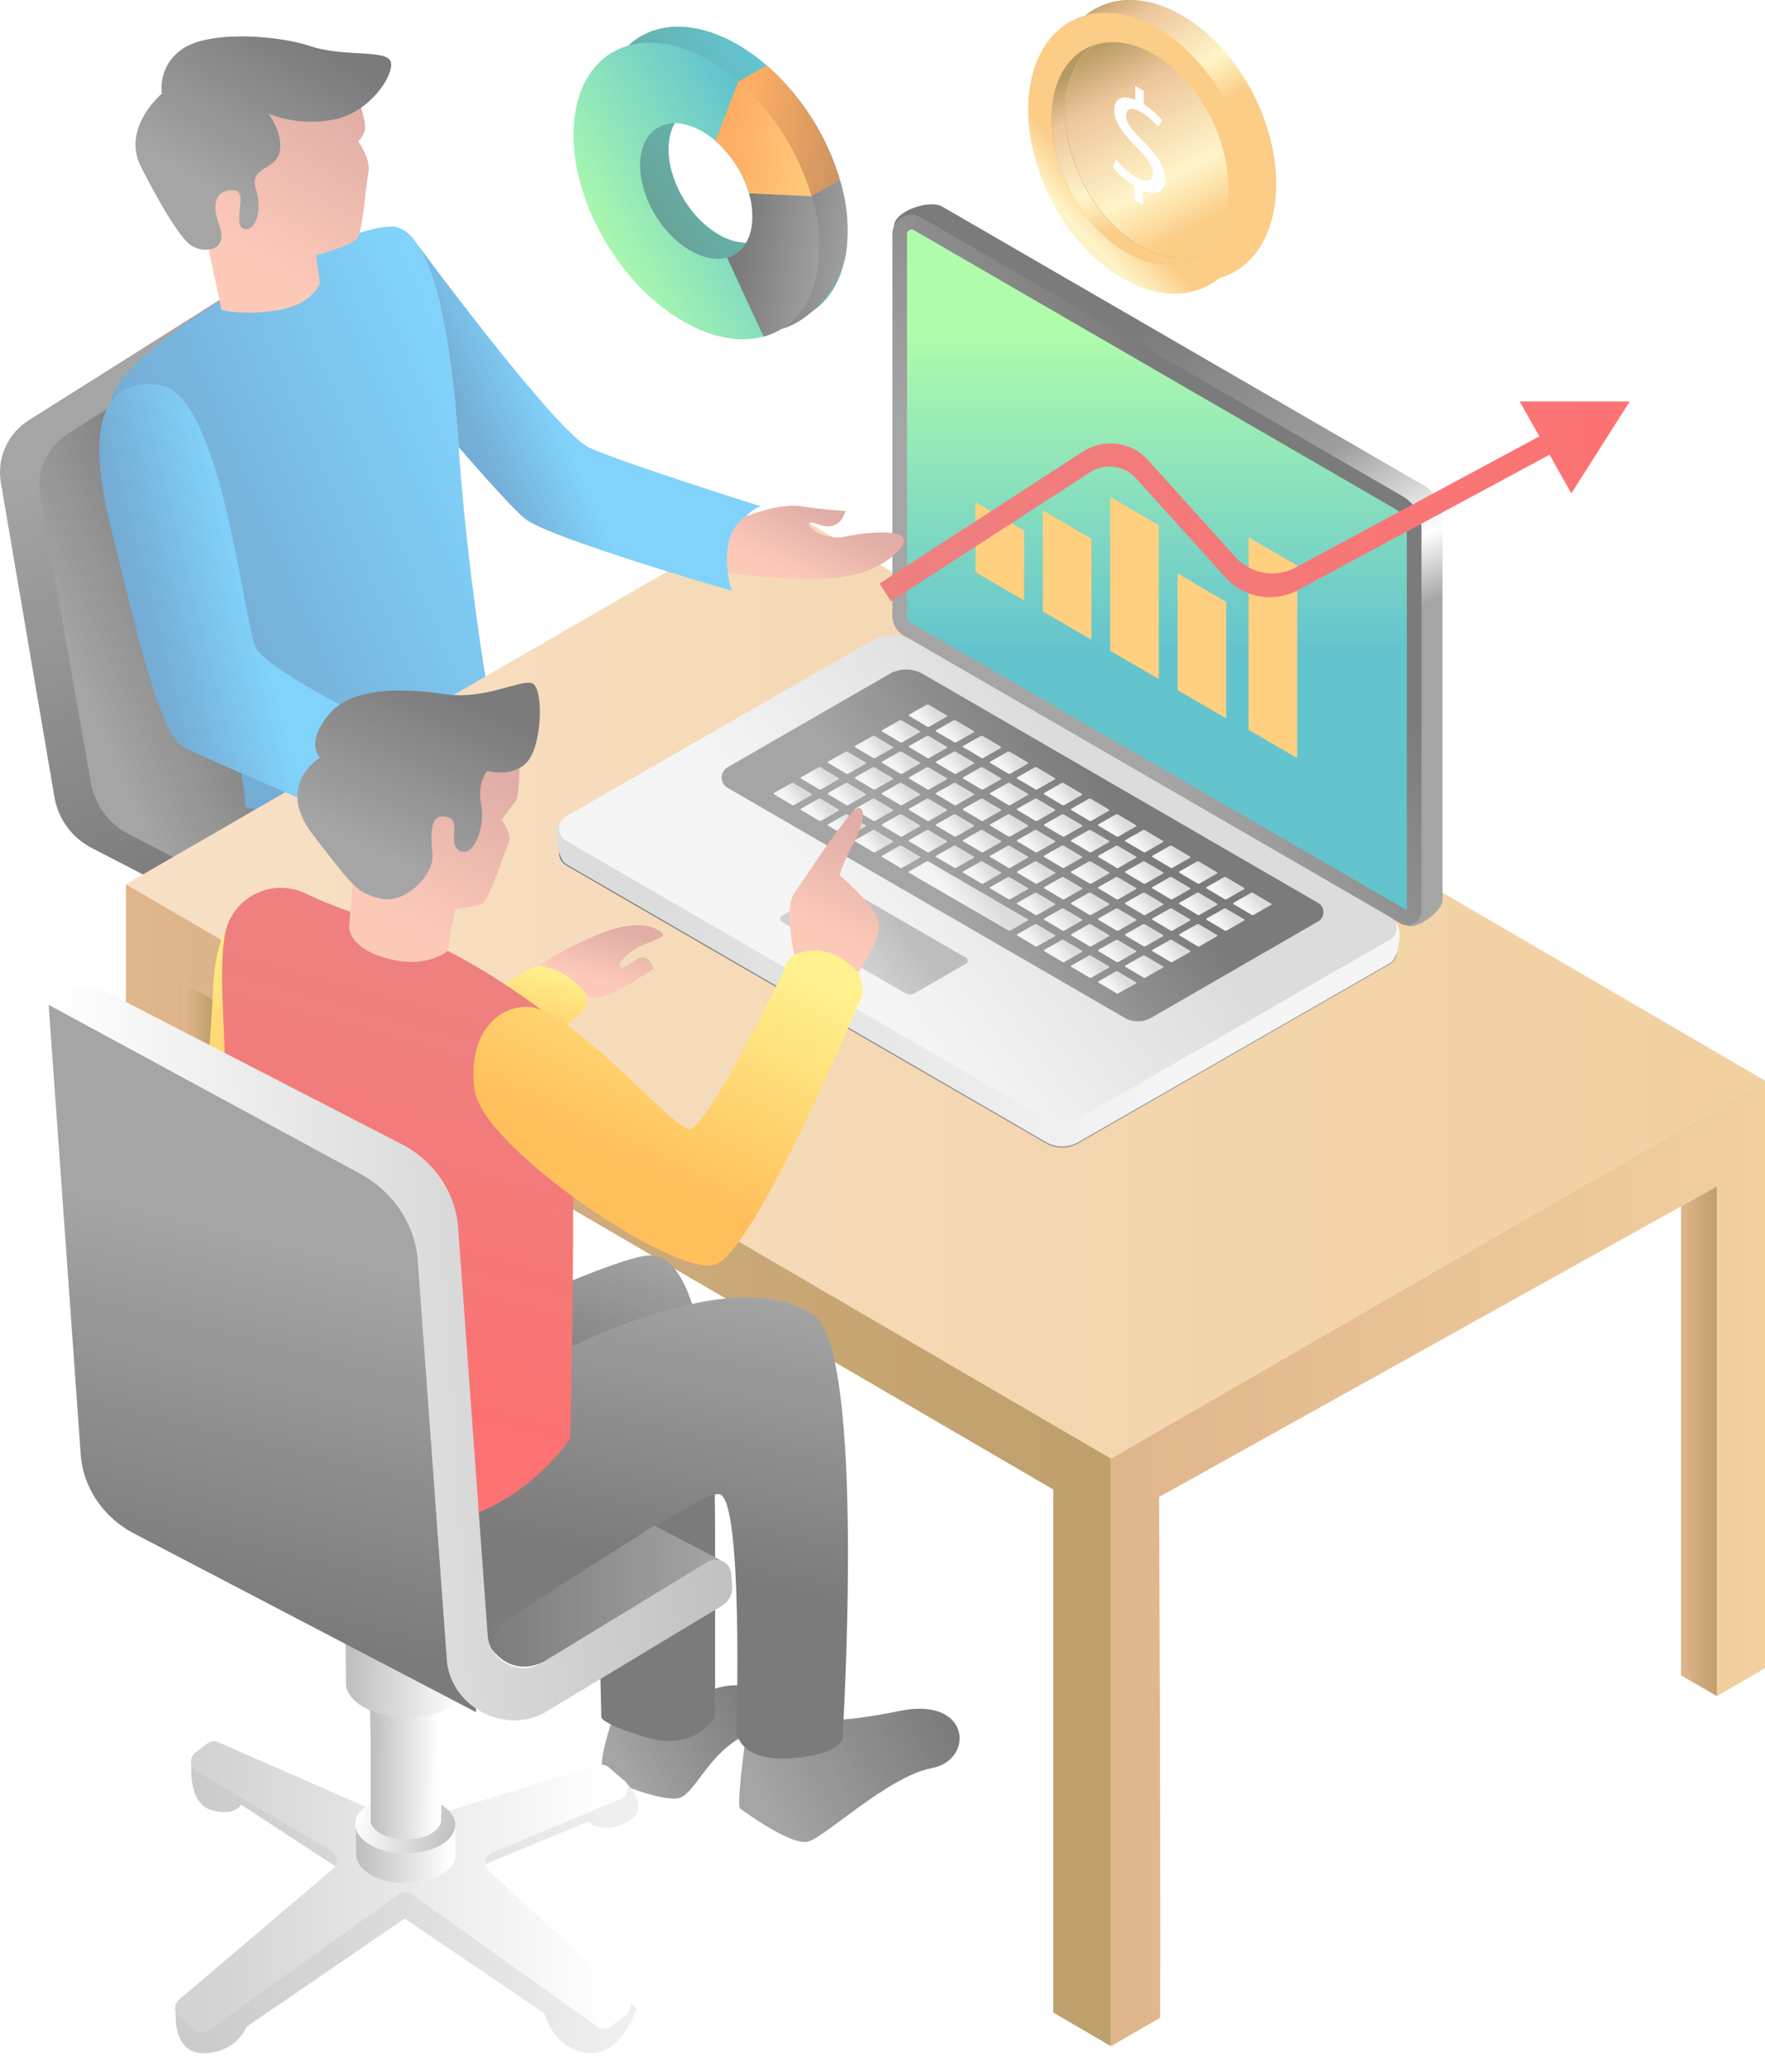 <svg xmlns="http://www.w3.org/2000/svg" xmlns:xlink="http://www.w3.org/1999/xlink" viewBox="0 0 593.87 696.83"><defs><style>.cls-1{mask:url(#mask);filter:url(#luminosity-noclip-2);}.cls-2{mix-blend-mode:multiply;fill:url(#linear-gradient);}.cls-3{opacity:0.64;}.cls-4{mask:url(#mask-2);}.cls-5{opacity:0.3;fill:url(#linear-gradient-2);}.cls-6{fill:url(#linear-gradient-3);}.cls-7{fill:url(#linear-gradient-4);}.cls-8{fill:url(#linear-gradient-5);}.cls-9{fill:url(#linear-gradient-6);}.cls-10{fill:url(#linear-gradient-7);}.cls-11{fill:url(#linear-gradient-8);}.cls-12{fill:url(#linear-gradient-9);}.cls-13{fill:url(#linear-gradient-10);}.cls-14{fill:url(#linear-gradient-11);}.cls-15{fill:url(#linear-gradient-12);}.cls-16{fill:url(#linear-gradient-13);}.cls-17{opacity:0.43;fill:url(#linear-gradient-14);}.cls-18{fill:url(#linear-gradient-15);}.cls-19{fill:url(#linear-gradient-16);}.cls-20{fill:url(#linear-gradient-17);}.cls-21{fill:url(#linear-gradient-18);}.cls-22{fill:url(#linear-gradient-19);}.cls-23{fill:url(#linear-gradient-20);}.cls-24{fill:url(#linear-gradient-21);}.cls-25{fill:url(#linear-gradient-22);}.cls-26{fill:url(#linear-gradient-23);}.cls-27{fill:url(#linear-gradient-24);}.cls-28{fill:url(#linear-gradient-25);}.cls-29{fill:url(#linear-gradient-26);}.cls-30{fill:url(#linear-gradient-27);}.cls-31{fill:url(#linear-gradient-28);}.cls-32{fill:url(#linear-gradient-29);}.cls-33{fill:url(#linear-gradient-30);}.cls-34{fill:url(#linear-gradient-31);}.cls-35{fill:url(#linear-gradient-32);}.cls-36{fill:url(#linear-gradient-33);}.cls-37{fill:url(#linear-gradient-34);}.cls-38{fill:url(#linear-gradient-35);}.cls-39{fill:url(#linear-gradient-36);}.cls-40{fill:url(#linear-gradient-37);}.cls-41{fill:url(#linear-gradient-38);}.cls-42{fill:url(#linear-gradient-39);}.cls-43{fill:url(#linear-gradient-40);}.cls-44{fill:url(#linear-gradient-41);}.cls-45{fill:url(#linear-gradient-42);}.cls-46{fill:url(#linear-gradient-43);}.cls-47{fill:url(#linear-gradient-44);}.cls-48{fill:url(#linear-gradient-45);}.cls-49{fill:url(#linear-gradient-46);}.cls-50{fill:url(#linear-gradient-47);}.cls-51{fill:url(#linear-gradient-48);}.cls-52{fill:url(#linear-gradient-49);}.cls-53{fill:url(#linear-gradient-50);}.cls-54{fill:url(#linear-gradient-51);}.cls-55{fill:url(#linear-gradient-52);}.cls-56{fill:url(#linear-gradient-53);}.cls-57{fill:url(#linear-gradient-54);}.cls-58{fill:url(#linear-gradient-55);}.cls-59{fill:url(#linear-gradient-56);}.cls-60{fill:url(#linear-gradient-57);}.cls-61{fill:url(#linear-gradient-58);}.cls-62{fill:url(#linear-gradient-59);}.cls-63{fill:url(#linear-gradient-60);}.cls-64{fill:url(#linear-gradient-61);}.cls-65{fill:url(#linear-gradient-62);}.cls-66{fill:url(#linear-gradient-63);}.cls-67{fill:url(#linear-gradient-64);}.cls-68{fill:url(#linear-gradient-65);}.cls-69{fill:url(#linear-gradient-66);}.cls-70{fill:url(#linear-gradient-67);}.cls-71{fill:url(#linear-gradient-68);}.cls-72{fill:url(#linear-gradient-69);}.cls-73{fill:url(#linear-gradient-70);}.cls-74{fill:url(#linear-gradient-71);}.cls-75{fill:url(#linear-gradient-72);}.cls-76{fill:url(#linear-gradient-73);}.cls-77{fill:url(#linear-gradient-74);}.cls-78{fill:url(#linear-gradient-75);}.cls-79{fill:url(#linear-gradient-76);}.cls-80{fill:url(#linear-gradient-77);}.cls-81{fill:url(#linear-gradient-78);}.cls-82{fill:url(#linear-gradient-79);}.cls-83{fill:url(#linear-gradient-80);}.cls-84{fill:url(#linear-gradient-81);}.cls-85{fill:url(#linear-gradient-82);}.cls-86{fill:url(#linear-gradient-83);}.cls-87{fill:url(#linear-gradient-84);}.cls-88{fill:url(#linear-gradient-85);}.cls-89{fill:url(#linear-gradient-86);}.cls-90{fill:url(#linear-gradient-87);}.cls-91{fill:url(#linear-gradient-88);}.cls-92{fill:url(#linear-gradient-89);}.cls-93{fill:url(#linear-gradient-90);}.cls-94{fill:url(#linear-gradient-91);}.cls-95{fill:url(#linear-gradient-92);}.cls-96{fill:url(#linear-gradient-93);}.cls-97{fill:url(#linear-gradient-94);}.cls-98{fill:url(#linear-gradient-95);}.cls-99{fill:url(#linear-gradient-96);}.cls-100{fill:url(#linear-gradient-97);}.cls-101{fill:url(#linear-gradient-98);}.cls-102{fill:url(#linear-gradient-99);}.cls-103{fill:url(#linear-gradient-100);}.cls-104{fill:url(#linear-gradient-101);}.cls-105{fill:url(#linear-gradient-102);}.cls-106{fill:url(#linear-gradient-103);}.cls-107{fill:url(#linear-gradient-104);}.cls-108{fill:url(#linear-gradient-105);}.cls-109{fill:url(#linear-gradient-106);}.cls-110{fill:url(#linear-gradient-107);}.cls-111{fill:url(#linear-gradient-108);}.cls-112{fill:url(#linear-gradient-109);}.cls-113{fill:url(#linear-gradient-110);}.cls-114{fill:url(#linear-gradient-111);}.cls-115{fill:url(#linear-gradient-112);}.cls-116{fill:url(#linear-gradient-113);}.cls-117{fill:url(#linear-gradient-114);}.cls-118{fill:url(#linear-gradient-115);}.cls-119{fill:url(#linear-gradient-116);}.cls-120{fill:url(#linear-gradient-117);}.cls-121{fill:url(#linear-gradient-118);}.cls-122{fill:url(#linear-gradient-119);}.cls-123{fill:url(#linear-gradient-120);}.cls-124{fill:url(#linear-gradient-121);}.cls-125{fill:url(#linear-gradient-122);}.cls-126{fill:url(#linear-gradient-123);}.cls-127{fill:url(#linear-gradient-124);}.cls-128{fill:url(#linear-gradient-125);}.cls-129{fill:url(#linear-gradient-126);}.cls-130{fill:url(#linear-gradient-127);}.cls-131{fill:url(#linear-gradient-128);}.cls-132{fill:url(#linear-gradient-129);}.cls-133{fill:url(#linear-gradient-130);}.cls-134{fill:url(#linear-gradient-131);}.cls-135{fill:#fff;}.cls-136{fill:url(#linear-gradient-132);}.cls-137{fill:url(#linear-gradient-133);}.cls-138{fill:url(#linear-gradient-134);}.cls-139{fill:url(#linear-gradient-135);}.cls-140{fill:url(#linear-gradient-136);}.cls-141{fill:url(#linear-gradient-137);}.cls-142{fill:url(#linear-gradient-138);}.cls-143{filter:url(#luminosity-noclip);}</style><filter id="luminosity-noclip" x="42.38" y="-13435.99" width="551.49" height="32766" filterUnits="userSpaceOnUse" color-interpolation-filters="sRGB"><feFlood flood-color="#fff" result="bg"/><feBlend in="SourceGraphic" in2="bg"/></filter><mask id="mask" x="42.38" y="-13435.99" width="551.49" height="32766" maskUnits="userSpaceOnUse"><g class="cls-143"/></mask><linearGradient id="linear-gradient" x1="208.8" y1="334.48" x2="371.89" y2="636.19" gradientUnits="userSpaceOnUse"><stop offset="0" stop-color="#fff"/><stop offset="1" stop-color="#1a1a1a"/></linearGradient><filter id="luminosity-noclip-2" x="42.38" y="376.63" width="551.49" height="320.2" filterUnits="userSpaceOnUse" color-interpolation-filters="sRGB"><feFlood flood-color="#fff" result="bg"/><feBlend in="SourceGraphic" in2="bg"/></filter><mask id="mask-2" x="42.38" y="376.63" width="551.49" height="320.2" maskUnits="userSpaceOnUse"><g class="cls-1"><polygon class="cls-2" points="593.87 569.75 262.44 376.63 42.38 503.71 373.81 696.83 593.87 569.75"/></g></mask><linearGradient id="linear-gradient-2" x1="208.8" y1="334.48" x2="371.89" y2="636.19" gradientUnits="userSpaceOnUse"><stop offset="0" stop-color="#303030"/><stop offset="1" stop-color="#727272"/></linearGradient><linearGradient id="linear-gradient-3" x1="116.31" y1="277.78" x2="59.15" y2="138.91" xlink:href="#linear-gradient-2"/><linearGradient id="linear-gradient-4" x1="84.34" y1="214.96" x2="30.49" y2="238.57" xlink:href="#linear-gradient-2"/><linearGradient id="linear-gradient-5" x1="165.61" y1="153.35" x2="67.15" y2="195.93" gradientUnits="userSpaceOnUse"><stop offset="0" stop-color="#3abaf9"/><stop offset="1" stop-color="#267ebd"/></linearGradient><linearGradient id="linear-gradient-6" x1="42.38" y1="330.36" x2="593.87" y2="330.36" gradientUnits="userSpaceOnUse"><stop offset="0" stop-color="#f4d0a8"/><stop offset="1" stop-color="#eab568"/></linearGradient><linearGradient id="linear-gradient-7" x1="-15159.86" y1="117.31" x2="-15205.91" y2="230.17" gradientTransform="matrix(-1, 0, 0, 1, -14792.45, 0)" gradientUnits="userSpaceOnUse"><stop offset="0" stop-color="#303030"/><stop offset="0.51" stop-color="#676767"/><stop offset="0.82" stop-color="#fff"/><stop offset="1" stop-color="#727272"/></linearGradient><linearGradient id="linear-gradient-8" x1="-15013.38" y1="289.1" x2="-15195.35" y2="314.04" gradientTransform="matrix(-1, 0, 0, 1, -14792.45, 0)" xlink:href="#linear-gradient-2"/><linearGradient id="linear-gradient-9" x1="-15012.07" y1="288.47" x2="-15195.23" y2="313.58" gradientTransform="matrix(-1, 0, 0, 1, -14792.45, 0)" gradientUnits="userSpaceOnUse"><stop offset="0" stop-color="#c8c8c8"/><stop offset="1" stop-color="#f0f0f0"/></linearGradient><linearGradient id="linear-gradient-10" x1="-15214.26" y1="168.1" x2="-15150.34" y2="215.26" gradientTransform="matrix(-1, 0, 0, 1, -14792.45, 0)" xlink:href="#linear-gradient-2"/><linearGradient id="linear-gradient-11" x1="-15181.72" y1="111.38" x2="-15181.72" y2="219.26" gradientTransform="matrix(-1, 0, 0, 1, -14792.45, 0)" gradientUnits="userSpaceOnUse"><stop offset="0" stop-color="#82fb7c"/><stop offset="1" stop-color="#0ba2b3"/></linearGradient><linearGradient id="linear-gradient-12" x1="-15162.38" y1="265.11" x2="-15081.35" y2="324.9" xlink:href="#linear-gradient-9"/><linearGradient id="linear-gradient-13" x1="-15163.46" y1="264.14" x2="-15110.03" y2="303.56" gradientTransform="matrix(-1, 0, 0, 1, -14792.45, 0)" xlink:href="#linear-gradient-2"/><linearGradient id="linear-gradient-14" x1="-15094.89" y1="309.72" x2="-15078.24" y2="322" gradientTransform="matrix(-1, 0, 0, 1, -14792.45, 0)" xlink:href="#linear-gradient-2"/><linearGradient id="linear-gradient-15" x1="-15215.84" y1="302.44" x2="-15211.83" y2="305.39" xlink:href="#linear-gradient-9"/><linearGradient id="linear-gradient-16" x1="-15206.74" y1="297.16" x2="-15202.74" y2="300.11" xlink:href="#linear-gradient-9"/><linearGradient id="linear-gradient-17" x1="-15197.65" y1="291.88" x2="-15193.64" y2="294.84" xlink:href="#linear-gradient-9"/><linearGradient id="linear-gradient-18" x1="-15188.55" y1="286.61" x2="-15184.55" y2="289.56" xlink:href="#linear-gradient-9"/><linearGradient id="linear-gradient-19" x1="-15179.46" y1="281.33" x2="-15175.46" y2="284.29" xlink:href="#linear-gradient-9"/><linearGradient id="linear-gradient-20" x1="-15170.37" y1="276.06" x2="-15166.36" y2="279.01" xlink:href="#linear-gradient-9"/><linearGradient id="linear-gradient-21" x1="-15161.27" y1="270.78" x2="-15157.27" y2="273.74" xlink:href="#linear-gradient-9"/><linearGradient id="linear-gradient-22" x1="-15152.18" y1="265.5" x2="-15148.17" y2="268.46" xlink:href="#linear-gradient-9"/><linearGradient id="linear-gradient-23" x1="-15143.08" y1="260.23" x2="-15139.08" y2="263.18" xlink:href="#linear-gradient-9"/><linearGradient id="linear-gradient-24" x1="-15133.99" y1="254.95" x2="-15129.98" y2="257.91" xlink:href="#linear-gradient-9"/><linearGradient id="linear-gradient-25" x1="-15124.89" y1="249.68" x2="-15120.89" y2="252.63" xlink:href="#linear-gradient-9"/><linearGradient id="linear-gradient-26" x1="-15115.8" y1="244.4" x2="-15111.8" y2="247.36" xlink:href="#linear-gradient-9"/><linearGradient id="linear-gradient-27" x1="-15106.71" y1="239.12" x2="-15102.7" y2="242.08" xlink:href="#linear-gradient-9"/><linearGradient id="linear-gradient-28" x1="-15206.74" y1="307.71" x2="-15202.74" y2="310.67" xlink:href="#linear-gradient-9"/><linearGradient id="linear-gradient-29" x1="-15197.65" y1="302.44" x2="-15193.64" y2="305.39" xlink:href="#linear-gradient-9"/><linearGradient id="linear-gradient-30" x1="-15188.55" y1="297.16" x2="-15184.55" y2="300.11" xlink:href="#linear-gradient-9"/><linearGradient id="linear-gradient-31" x1="-15179.46" y1="291.88" x2="-15175.46" y2="294.84" xlink:href="#linear-gradient-9"/><linearGradient id="linear-gradient-32" x1="-15170.37" y1="286.61" x2="-15166.36" y2="289.56" xlink:href="#linear-gradient-9"/><linearGradient id="linear-gradient-33" x1="-15161.27" y1="281.33" x2="-15157.27" y2="284.29" xlink:href="#linear-gradient-9"/><linearGradient id="linear-gradient-34" x1="-15152.18" y1="276.06" x2="-15148.17" y2="279.01" xlink:href="#linear-gradient-9"/><linearGradient id="linear-gradient-35" x1="-15143.08" y1="270.78" x2="-15139.08" y2="273.74" xlink:href="#linear-gradient-9"/><linearGradient id="linear-gradient-36" x1="-15133.99" y1="265.5" x2="-15129.98" y2="268.46" xlink:href="#linear-gradient-9"/><linearGradient id="linear-gradient-37" x1="-15124.89" y1="260.23" x2="-15120.89" y2="263.18" xlink:href="#linear-gradient-9"/><linearGradient id="linear-gradient-38" x1="-15115.8" y1="254.95" x2="-15111.8" y2="257.91" xlink:href="#linear-gradient-9"/><linearGradient id="linear-gradient-39" x1="-15106.71" y1="249.68" x2="-15102.7" y2="252.63" xlink:href="#linear-gradient-9"/><linearGradient id="linear-gradient-40" x1="-15097.61" y1="244.4" x2="-15093.61" y2="247.36" xlink:href="#linear-gradient-9"/><linearGradient id="linear-gradient-41" x1="-15197.65" y1="312.99" x2="-15193.64" y2="315.94" xlink:href="#linear-gradient-9"/><linearGradient id="linear-gradient-42" x1="-15188.55" y1="307.71" x2="-15184.55" y2="310.67" xlink:href="#linear-gradient-9"/><linearGradient id="linear-gradient-43" x1="-15179.46" y1="302.44" x2="-15175.46" y2="305.39" xlink:href="#linear-gradient-9"/><linearGradient id="linear-gradient-44" x1="-15170.37" y1="297.16" x2="-15166.36" y2="300.11" xlink:href="#linear-gradient-9"/><linearGradient id="linear-gradient-45" x1="-15161.27" y1="291.88" x2="-15157.27" y2="294.84" xlink:href="#linear-gradient-9"/><linearGradient id="linear-gradient-46" x1="-15152.18" y1="286.61" x2="-15148.17" y2="289.56" xlink:href="#linear-gradient-9"/><linearGradient id="linear-gradient-47" x1="-15143.08" y1="281.33" x2="-15139.08" y2="284.29" xlink:href="#linear-gradient-9"/><linearGradient id="linear-gradient-48" x1="-15133.99" y1="276.06" x2="-15129.98" y2="279.01" xlink:href="#linear-gradient-9"/><linearGradient id="linear-gradient-49" x1="-15124.89" y1="270.78" x2="-15120.89" y2="273.74" xlink:href="#linear-gradient-9"/><linearGradient id="linear-gradient-50" x1="-15115.8" y1="265.5" x2="-15111.8" y2="268.46" xlink:href="#linear-gradient-9"/><linearGradient id="linear-gradient-51" x1="-15106.71" y1="260.23" x2="-15102.7" y2="263.18" xlink:href="#linear-gradient-9"/><linearGradient id="linear-gradient-52" x1="-15097.61" y1="254.95" x2="-15093.61" y2="257.91" xlink:href="#linear-gradient-9"/><linearGradient id="linear-gradient-53" x1="-15088.52" y1="249.68" x2="-15084.51" y2="252.63" xlink:href="#linear-gradient-9"/><linearGradient id="linear-gradient-54" x1="-15188.55" y1="318.26" x2="-15184.55" y2="321.22" xlink:href="#linear-gradient-9"/><linearGradient id="linear-gradient-55" x1="-15179.46" y1="312.99" x2="-15175.46" y2="315.94" xlink:href="#linear-gradient-9"/><linearGradient id="linear-gradient-56" x1="-15170.37" y1="307.71" x2="-15166.36" y2="310.67" xlink:href="#linear-gradient-9"/><linearGradient id="linear-gradient-57" x1="-15161.27" y1="302.44" x2="-15157.27" y2="305.39" xlink:href="#linear-gradient-9"/><linearGradient id="linear-gradient-58" x1="-15152.18" y1="297.16" x2="-15148.17" y2="300.11" xlink:href="#linear-gradient-9"/><linearGradient id="linear-gradient-59" x1="-15143.08" y1="291.88" x2="-15139.08" y2="294.84" xlink:href="#linear-gradient-9"/><linearGradient id="linear-gradient-60" x1="-15133.99" y1="286.61" x2="-15129.98" y2="289.56" xlink:href="#linear-gradient-9"/><linearGradient id="linear-gradient-61" x1="-15124.89" y1="281.33" x2="-15120.89" y2="284.29" xlink:href="#linear-gradient-9"/><linearGradient id="linear-gradient-62" x1="-15115.8" y1="276.06" x2="-15111.8" y2="279.01" xlink:href="#linear-gradient-9"/><linearGradient id="linear-gradient-63" x1="-15106.71" y1="270.78" x2="-15102.7" y2="273.74" xlink:href="#linear-gradient-9"/><linearGradient id="linear-gradient-64" x1="-15097.61" y1="265.5" x2="-15093.61" y2="268.46" xlink:href="#linear-gradient-9"/><linearGradient id="linear-gradient-65" x1="-15088.52" y1="260.23" x2="-15084.51" y2="263.18" xlink:href="#linear-gradient-9"/><linearGradient id="linear-gradient-66" x1="-15079.42" y1="254.95" x2="-15075.42" y2="257.91" xlink:href="#linear-gradient-9"/><linearGradient id="linear-gradient-67" x1="-15179.46" y1="323.54" x2="-15175.46" y2="326.49" xlink:href="#linear-gradient-9"/><linearGradient id="linear-gradient-68" x1="-15170.37" y1="318.26" x2="-15166.36" y2="321.22" xlink:href="#linear-gradient-9"/><linearGradient id="linear-gradient-69" x1="-15161.27" y1="312.99" x2="-15157.27" y2="315.94" xlink:href="#linear-gradient-9"/><linearGradient id="linear-gradient-70" x1="-15152.18" y1="307.71" x2="-15148.17" y2="310.67" xlink:href="#linear-gradient-9"/><linearGradient id="linear-gradient-71" x1="-15143.08" y1="302.44" x2="-15139.08" y2="305.39" xlink:href="#linear-gradient-9"/><linearGradient id="linear-gradient-72" x1="-15133.99" y1="297.16" x2="-15129.98" y2="300.11" xlink:href="#linear-gradient-9"/><linearGradient id="linear-gradient-73" x1="-15124.89" y1="291.88" x2="-15120.89" y2="294.84" xlink:href="#linear-gradient-9"/><linearGradient id="linear-gradient-74" x1="-15115.8" y1="286.61" x2="-15111.8" y2="289.56" xlink:href="#linear-gradient-9"/><linearGradient id="linear-gradient-75" x1="-15106.71" y1="281.33" x2="-15102.7" y2="284.29" xlink:href="#linear-gradient-9"/><linearGradient id="linear-gradient-76" x1="-15097.61" y1="276.06" x2="-15093.61" y2="279.01" xlink:href="#linear-gradient-9"/><linearGradient id="linear-gradient-77" x1="-15088.52" y1="270.78" x2="-15084.51" y2="273.74" xlink:href="#linear-gradient-9"/><linearGradient id="linear-gradient-78" x1="-15079.42" y1="265.5" x2="-15075.42" y2="268.46" xlink:href="#linear-gradient-9"/><linearGradient id="linear-gradient-79" x1="-15070.33" y1="260.23" x2="-15066.32" y2="263.18" xlink:href="#linear-gradient-9"/><linearGradient id="linear-gradient-80" x1="-15170.37" y1="328.82" x2="-15166.36" y2="331.77" xlink:href="#linear-gradient-9"/><linearGradient id="linear-gradient-81" x1="-15161.27" y1="323.54" x2="-15157.27" y2="326.49" xlink:href="#linear-gradient-9"/><linearGradient id="linear-gradient-82" x1="-15152.18" y1="318.26" x2="-15148.17" y2="321.22" xlink:href="#linear-gradient-9"/><linearGradient id="linear-gradient-83" x1="-15143.08" y1="312.99" x2="-15139.08" y2="315.94" xlink:href="#linear-gradient-9"/><linearGradient id="linear-gradient-84" x1="-15122.81" y1="297.98" x2="-15113.93" y2="304.53" xlink:href="#linear-gradient-9"/><linearGradient id="linear-gradient-85" x1="-15097.61" y1="286.61" x2="-15093.61" y2="289.56" xlink:href="#linear-gradient-9"/><linearGradient id="linear-gradient-86" x1="-15088.52" y1="281.33" x2="-15084.51" y2="284.29" xlink:href="#linear-gradient-9"/><linearGradient id="linear-gradient-87" x1="-15079.42" y1="276.06" x2="-15075.42" y2="279.01" xlink:href="#linear-gradient-9"/><linearGradient id="linear-gradient-88" x1="-15070.33" y1="270.78" x2="-15066.32" y2="273.74" xlink:href="#linear-gradient-9"/><linearGradient id="linear-gradient-89" x1="-15061.23" y1="265.5" x2="-15057.23" y2="268.46" xlink:href="#linear-gradient-9"/><linearGradient id="linear-gradient-90" x1="-15380.35" y1="-6139.54" x2="-15368.73" y2="-6076.79" gradientTransform="matrix(-1, -0.58, 0, 1, -14959.72, -2691.3)" gradientUnits="userSpaceOnUse"><stop offset="0" stop-color="#fe7f0a"/><stop offset="1" stop-color="#ffb538"/></linearGradient><linearGradient id="linear-gradient-91" x1="-15414.07" y1="-6205.89" x2="-15395.42" y2="-6105.21" xlink:href="#linear-gradient-90"/><linearGradient id="linear-gradient-92" x1="-15357.32" y1="-6143.8" x2="-15345.7" y2="-6081.06" xlink:href="#linear-gradient-90"/><linearGradient id="linear-gradient-93" x1="-15323.65" y1="-6075.53" x2="-15319.24" y2="-6051.67" xlink:href="#linear-gradient-90"/><linearGradient id="linear-gradient-94" x1="-15302.21" y1="-6076.84" x2="-15297.79" y2="-6053.02" xlink:href="#linear-gradient-90"/><linearGradient id="linear-gradient-95" x1="42.38" y1="492.7" x2="373.81" y2="492.7" gradientUnits="userSpaceOnUse"><stop offset="0" stop-color="#ce8c4a"/><stop offset="1" stop-color="#996a17"/></linearGradient><linearGradient id="linear-gradient-96" x1="373.81" y1="525.71" x2="593.87" y2="525.71" gradientUnits="userSpaceOnUse"><stop offset="0" stop-color="#ce8c4a"/><stop offset="1" stop-color="#eab568"/></linearGradient><linearGradient id="linear-gradient-97" x1="61.79" y1="418.3" x2="71.52" y2="418.3" xlink:href="#linear-gradient-95"/><linearGradient id="linear-gradient-98" x1="565.63" y1="484.63" x2="577.67" y2="484.63" xlink:href="#linear-gradient-95"/><linearGradient id="linear-gradient-99" x1="255.63" y1="571.71" x2="209.98" y2="596.03" xlink:href="#linear-gradient-2"/><linearGradient id="linear-gradient-100" x1="317.18" y1="573.58" x2="257.26" y2="605.5" xlink:href="#linear-gradient-2"/><linearGradient id="linear-gradient-101" x1="193.68" y1="470.34" x2="214.11" y2="416.63" xlink:href="#linear-gradient-2"/><linearGradient id="linear-gradient-102" x1="188.59" y1="519.92" x2="208.47" y2="423.44" xlink:href="#linear-gradient-2"/><linearGradient id="linear-gradient-103" x1="96.9" y1="315.07" x2="75.55" y2="391.73" gradientUnits="userSpaceOnUse"><stop offset="0" stop-color="#ffe94d"/><stop offset="1" stop-color="#ff9d00"/></linearGradient><linearGradient id="linear-gradient-104" x1="-275.25" y1="1468.28" x2="-288.78" y2="1495.94" gradientTransform="matrix(0.99, -0.18, 0.18, 0.98, 187.05, -1164.46)" xlink:href="#linear-gradient-103"/><linearGradient id="linear-gradient-105" x1="150.59" y1="338.4" x2="114.54" y2="467.9" gradientUnits="userSpaceOnUse"><stop offset="0" stop-color="#e53838"/><stop offset="1" stop-color="#fc2222"/></linearGradient><linearGradient id="linear-gradient-106" x1="204.72" y1="311.24" x2="199.64" y2="329.5" gradientUnits="userSpaceOnUse"><stop offset="0" stop-color="#ce8074"/><stop offset="1" stop-color="#fcab92"/></linearGradient><linearGradient id="linear-gradient-107" x1="162.53" y1="536.73" x2="242.47" y2="536.73" xlink:href="#linear-gradient-2"/><linearGradient id="linear-gradient-108" x1="207.16" y1="641.98" x2="69.18" y2="641.98" gradientUnits="userSpaceOnUse"><stop offset="0" stop-color="#e6e6e6"/><stop offset="1" stop-color="#aeaeae"/></linearGradient><linearGradient id="linear-gradient-109" x1="204.74" y1="634.53" x2="68.86" y2="634.53" gradientUnits="userSpaceOnUse"><stop offset="0" stop-color="#fff"/><stop offset="1" stop-color="#bababa"/></linearGradient><linearGradient id="linear-gradient-110" x1="1108.32" y1="-947.22" x2="1078.3" y2="-947.22" gradientTransform="translate(-964.41 1561.55) rotate(0.47)" gradientUnits="userSpaceOnUse"><stop offset="0" stop-color="#fff"/><stop offset="1" stop-color="#9d9d9d"/></linearGradient><linearGradient id="linear-gradient-111" x1="2263.33" y1="-3257.44" x2="2296.4" y2="-3257.44" gradientTransform="translate(-2845.83 3243.47) rotate(13.6)" xlink:href="#linear-gradient-110"/><linearGradient id="linear-gradient-112" x1="1103.81" y1="-976.66" x2="1082.2" y2="-976.66" xlink:href="#linear-gradient-110"/><linearGradient id="linear-gradient-113" x1="2257.71" y1="-3300.5" x2="2281.23" y2="-3300.5" gradientTransform="translate(-2845.83 3243.47) rotate(13.6)" xlink:href="#linear-gradient-110"/><linearGradient id="linear-gradient-114" x1="1111.05" y1="-1013.19" x2="1074.6" y2="-1013.19" xlink:href="#linear-gradient-110"/><linearGradient id="linear-gradient-115" x1="2241.89" y1="-3331.66" x2="2281.9" y2="-3331.66" gradientTransform="translate(-2845.83 3243.47) rotate(13.6)" xlink:href="#linear-gradient-110"/><linearGradient id="linear-gradient-116" x1="-49.43" y1="609.35" x2="-15.97" y2="483.02" gradientTransform="matrix(1, 0, 0.06, 0.97, 84.65, -49.56)" xlink:href="#linear-gradient-2"/><linearGradient id="linear-gradient-117" x1="-91.62" y1="522.66" x2="126.58" y2="522.66" gradientTransform="matrix(1, 0, 0.06, 0.97, 84.65, -49.56)" xlink:href="#linear-gradient-110"/><linearGradient id="linear-gradient-118" x1="239.68" y1="315.41" x2="205.15" y2="386.05" xlink:href="#linear-gradient-103"/><linearGradient id="linear-gradient-119" x1="294.15" y1="281.3" x2="278.1" y2="314.14" xlink:href="#linear-gradient-106"/><linearGradient id="linear-gradient-120" x1="295.93" y1="168.57" x2="548.35" y2="168.57" xlink:href="#linear-gradient-105"/><linearGradient id="linear-gradient-121" x1="683.71" y1="2316.19" x2="769.61" y2="2316.19" gradientTransform="matrix(0.7, -0.41, 0.41, 0.7, -1223.39, -1267.1)" gradientUnits="userSpaceOnUse"><stop offset="0" stop-color="#146345"/><stop offset="1" stop-color="#0ba2b3"/></linearGradient><linearGradient id="linear-gradient-122" x1="1813.85" y1="-2625.62" x2="1851.45" y2="-2625.62" gradientTransform="matrix(0.8, 0.15, -0.11, 0.8, -1481.79, 1913.42)" xlink:href="#linear-gradient-2"/><linearGradient id="linear-gradient-123" x1="1798.25" y1="-2674.69" x2="1845.06" y2="-2674.69" gradientTransform="matrix(0.8, 0.15, -0.11, 0.8, -1481.79, 1913.42)" gradientUnits="userSpaceOnUse"><stop offset="0" stop-color="#fe7f0a"/><stop offset="1" stop-color="#a55207"/></linearGradient><linearGradient id="linear-gradient-124" x1="670.23" y1="2315.92" x2="756.12" y2="2315.92" gradientTransform="matrix(0.7, -0.41, 0.41, 0.7, -1223.39, -1267.1)" xlink:href="#linear-gradient-11"/><linearGradient id="linear-gradient-125" x1="1803.09" y1="-2619.04" x2="1840.69" y2="-2619.04" gradientTransform="matrix(0.8, 0.15, -0.11, 0.8, -1481.79, 1913.42)" xlink:href="#linear-gradient-2"/><linearGradient id="linear-gradient-126" x1="1792.11" y1="-2668.5" x2="1834.3" y2="-2668.5" gradientTransform="matrix(0.8, 0.15, -0.11, 0.8, -1481.79, 1913.42)" xlink:href="#linear-gradient-90"/><linearGradient id="linear-gradient-127" x1="34977.06" y1="-1519.62" x2="35016.76" y2="-1447.36" gradientTransform="translate(-20420.04 -9342.47) rotate(26.71) scale(0.65)" gradientUnits="userSpaceOnUse"><stop offset="0" stop-color="#8c610a"/><stop offset="0.27" stop-color="#e4a663"/><stop offset="0.73" stop-color="#ffefab"/><stop offset="1" stop-color="#f8b143"/></linearGradient><linearGradient id="linear-gradient-128" x1="34957.94" y1="-1449.88" x2="35019.35" y2="-1507.29" gradientTransform="translate(-20419 -9338.28) rotate(26.71) scale(0.65)" xlink:href="#linear-gradient-127"/><linearGradient id="linear-gradient-129" x1="37679.75" y1="-891.47" x2="37741.16" y2="-948.88" gradientTransform="matrix(0.46, 0.23, -0.23, 0.46, -17186.11, -8259.29)" xlink:href="#linear-gradient-127"/><linearGradient id="linear-gradient-130" x1="359.43" y1="25.34" x2="381.45" y2="74.92" gradientTransform="matrix(1, 0, 0, 1, 0, 0)" xlink:href="#linear-gradient-127"/><linearGradient id="linear-gradient-131" x1="367.63" y1="15.33" x2="400.1" y2="77.9" gradientTransform="matrix(1, 0, 0, 1, 0, 0)" xlink:href="#linear-gradient-127"/><linearGradient id="linear-gradient-132" x1="86.82" y1="209.27" x2="51.38" y2="218.32" xlink:href="#linear-gradient-5"/><linearGradient id="linear-gradient-133" x1="188.13" y1="142.8" x2="161.73" y2="154.37" xlink:href="#linear-gradient-5"/><linearGradient id="linear-gradient-134" x1="374.29" y1="-982.06" x2="359.06" y2="-927.34" gradientTransform="matrix(0.98, 0.18, -0.18, 0.98, -391.95, 1150.31)" xlink:href="#linear-gradient-106"/><linearGradient id="linear-gradient-135" x1="368.22" y1="-1005.28" x2="352.2" y2="-947.75" gradientTransform="matrix(0.98, 0.18, -0.18, 0.98, -391.95, 1150.31)" xlink:href="#linear-gradient-2"/><linearGradient id="linear-gradient-136" x1="206.9" y1="-541.17" x2="180.31" y2="-486.77" gradientTransform="matrix(1, 0.09, -0.09, 1, -139.31, 557.31)" xlink:href="#linear-gradient-106"/><linearGradient id="linear-gradient-137" x1="190.86" y1="-562.56" x2="164.66" y2="-508.95" gradientTransform="matrix(1, 0.09, -0.09, 1, -139.31, 557.31)" xlink:href="#linear-gradient-2"/><linearGradient id="linear-gradient-138" x1="278.92" y1="173.22" x2="268.04" y2="195.48" xlink:href="#linear-gradient-106"/></defs><g id="Layer_2" data-name="Layer 2"><g id="Layer_1-2" data-name="Layer 1"><g class="cls-3"><g class="cls-4"><polygon class="cls-5" points="593.87 569.75 262.44 376.63 42.38 503.71 373.81 696.83 593.87 569.75"/></g><path class="cls-6" d="M73.77,100.93,9.67,141.32A20.71,20.71,0,0,0,.32,162.45l18,105.62a23.91,23.91,0,0,0,12.58,17.09l63.89,33,107.59-61L157.21,239.5l-40.47-49.68Z"/><path class="cls-7" d="M87,105.4l-64.1,40.4a20.7,20.7,0,0,0-9.35,21.12l17.06,96.39A23.94,23.94,0,0,0,43.18,280.4l63.88,33,107.59-61-45.17-17.62L130,194.29Z"/><path class="cls-8" d="M164.2,232.69s-10.45,23.1-40.1,33.32-41.47,5.28-41.47,5.28-1.2-19.41-11.11-51S35.39,154,37.34,135.13,120.68,71.57,134.2,76.6a12,12,0,0,1,5.09,4l0,0a8.4,8.4,0,0,1,.79,1.09,5.92,5.92,0,0,1,.35.48c7.9,11.86,11.92,39.38,13.9,68.21C157.38,194.1,164.2,232.69,164.2,232.69Z"/><polygon class="cls-9" points="593.87 363.38 262.44 170.26 42.38 297.34 373.81 490.46 593.87 363.38"/><path class="cls-10" d="M317,69.45l162.06,93.8a12.61,12.61,0,0,1,6.29,10.91V302.73c0,3.65-8.94,10.23-12.1,8.4l-162-101a7.83,7.83,0,0,1-3.91-6.78L300.85,76C300.85,71,312.75,67,317,69.45Z"/><path class="cls-11" d="M351.94,384.48,190.51,291a4.77,4.77,0,0,1,0-8.28l103-59.12a13.63,13.63,0,0,1,13.55.05l160.72,93a4.33,4.33,0,0,1,0,7.51L362.72,384.52A10.83,10.83,0,0,1,351.94,384.48Z"/><path class="cls-12" d="M351.94,384,190.51,290.59c-3.19-1.84-4.45-13.26-1.24-15.09l104.27-52.3a13.58,13.58,0,0,1,13.55.05L469.39,310c2.89,1.67,1.29,12.12-1.61,13.78L362.72,384.08A10.86,10.86,0,0,1,351.94,384Z"/><path class="cls-13" d="M309.93,73.11,472,166.92a12.61,12.61,0,0,1,6.29,10.91V306.39a4.74,4.74,0,0,1-7.11,4.1l-167-96.66a7.84,7.84,0,0,1-3.92-6.78V78.69A6.45,6.45,0,0,1,309.93,73.11Z"/><path class="cls-14" d="M473.35,177.83a7.72,7.72,0,0,0-3.83-6.65L307.46,77.38a1.49,1.49,0,0,0-.74-.21,1.53,1.53,0,0,0-1.53,1.52V207.05a2.94,2.94,0,0,0,1.45,2.52l166.71,96.49Z"/><path class="cls-15" d="M351.94,376.19,190.51,282.74a4.77,4.77,0,0,1,0-8.28l103-59.11a13.6,13.6,0,0,1,13.55.05l160.72,93a4.33,4.33,0,0,1,0,7.51L362.72,376.23A10.86,10.86,0,0,1,351.94,376.19Z"/><path class="cls-16" d="M378.38,342.23,244.76,264.89a4,4,0,0,1,0-6.86l54.53-31.41a11.27,11.27,0,0,1,11.22,0l133,77a3.59,3.59,0,0,1,0,6.22L387.3,342.26A9,9,0,0,1,378.38,342.23Z"/><path class="cls-17" d="M304.74,334.05,263.11,310a1.23,1.23,0,0,1,0-2.13l17-9.79a3.51,3.51,0,0,1,3.49,0l41.45,24a1.12,1.12,0,0,1,0,1.94l-17.53,10.09A2.79,2.79,0,0,1,304.74,334.05Z"/><path class="cls-18" d="M415.06,303.57l5.81-3.3a.79.79,0,0,1,.76,0l6.07,3.59a.24.24,0,0,1,0,.42l-5.92,3.36a.66.66,0,0,1-.61,0l-6.1-3.61A.26.26,0,0,1,415.06,303.57Z"/><path class="cls-19" d="M418.6,299l-5.92,3.36a.61.61,0,0,1-.61,0L406,298.75a.27.27,0,0,1,0-.46l5.8-3.3a.78.78,0,0,1,.77,0l6.06,3.58A.24.24,0,0,1,418.6,299Z"/><path class="cls-20" d="M409.51,293.73l-5.93,3.36a.61.61,0,0,1-.6,0l-6.11-3.6a.27.27,0,0,1,0-.47l5.81-3.29a.76.76,0,0,1,.76,0l6.07,3.59A.24.24,0,0,1,409.51,293.73Z"/><path class="cls-21" d="M400.41,288.45l-5.92,3.36a.61.61,0,0,1-.61,0l-6.1-3.61a.26.26,0,0,1,0-.46l5.81-3.3a.76.76,0,0,1,.76,0l6.06,3.58A.24.24,0,0,1,400.41,288.45Z"/><path class="cls-22" d="M391.32,283.17l-5.93,3.37a.61.61,0,0,1-.6,0l-6.11-3.61a.26.26,0,0,1,0-.46l5.81-3.29a.76.76,0,0,1,.77,0l6.06,3.58A.24.24,0,0,1,391.32,283.17Z"/><path class="cls-23" d="M382.22,277.9l-5.92,3.36a.63.63,0,0,1-.61,0l-6.1-3.61a.26.26,0,0,1,0-.46l5.81-3.3a.79.79,0,0,1,.76,0l6.07,3.59A.24.24,0,0,1,382.22,277.9Z"/><path class="cls-24" d="M373.13,272.62,367.21,276a.61.61,0,0,1-.61,0l-6.11-3.61a.26.26,0,0,1,0-.46l5.8-3.3a.78.78,0,0,1,.77,0l6.06,3.58A.24.24,0,0,1,373.13,272.62Z"/><path class="cls-25" d="M364,267.35l-5.93,3.36a.66.66,0,0,1-.61,0l-6.1-3.61a.27.27,0,0,1,0-.47l5.81-3.29a.79.79,0,0,1,.76,0l6.07,3.59A.24.24,0,0,1,364,267.35Z"/><path class="cls-26" d="M354.94,262.07,349,265.43a.61.61,0,0,1-.61,0l-6.1-3.61a.26.26,0,0,1,0-.46l5.8-3.3a.78.78,0,0,1,.77,0l6.06,3.58A.24.24,0,0,1,354.94,262.07Z"/><path class="cls-27" d="M345.85,256.79l-5.93,3.37a.61.61,0,0,1-.6,0l-6.11-3.61a.26.26,0,0,1,0-.46l5.81-3.29a.74.74,0,0,1,.76,0l6.07,3.59A.24.24,0,0,1,345.85,256.79Z"/><path class="cls-28" d="M336.75,251.52l-5.92,3.36a.61.61,0,0,1-.61,0l-6.1-3.61a.26.26,0,0,1,0-.46l5.81-3.3a.79.79,0,0,1,.76,0l6.06,3.59A.24.24,0,0,1,336.75,251.52Z"/><path class="cls-29" d="M327.66,246.24l-5.93,3.36a.59.59,0,0,1-.6,0L315,246a.26.26,0,0,1,0-.46l5.81-3.29a.76.76,0,0,1,.77,0l6.06,3.58A.24.24,0,0,1,327.66,246.24Z"/><path class="cls-30" d="M318.56,241l-5.92,3.36a.66.66,0,0,1-.61,0l-6.1-3.61a.26.26,0,0,1,0-.46l5.81-3.3a.79.79,0,0,1,.76,0l6.07,3.59A.24.24,0,0,1,318.56,241Z"/><path class="cls-31" d="M406,308.84l5.8-3.29a.76.76,0,0,1,.77,0l6.06,3.58a.24.24,0,0,1,0,.42l-5.92,3.36a.61.61,0,0,1-.61,0L406,309.3A.27.27,0,0,1,406,308.84Z"/><path class="cls-32" d="M403.44,300.27l6.07,3.59a.24.24,0,0,1,0,.42l-5.93,3.36a.64.64,0,0,1-.6,0L396.87,304a.26.26,0,0,1,0-.46l5.81-3.3A.79.79,0,0,1,403.44,300.27Z"/><path class="cls-33" d="M394.35,295l6.06,3.58a.24.24,0,0,1,0,.42l-5.92,3.36a.61.61,0,0,1-.61,0l-6.1-3.61a.26.26,0,0,1,0-.46l5.81-3.3A.76.76,0,0,1,394.35,295Z"/><path class="cls-34" d="M385.26,289.72l6.06,3.59a.24.24,0,0,1,0,.42l-5.93,3.36a.61.61,0,0,1-.6,0l-6.11-3.6a.27.27,0,0,1,0-.47l5.81-3.29A.78.78,0,0,1,385.26,289.72Z"/><path class="cls-35" d="M376.16,284.45l6.07,3.58a.24.24,0,0,1,0,.42l-5.92,3.36a.61.61,0,0,1-.61,0l-6.1-3.61a.26.26,0,0,1,0-.46l5.81-3.3A.76.76,0,0,1,376.16,284.45Z"/><path class="cls-36" d="M367.07,279.17l6.06,3.58a.24.24,0,0,1,0,.42l-5.92,3.37a.63.63,0,0,1-.61,0l-6.11-3.61a.26.26,0,0,1,0-.46l5.8-3.29A.76.76,0,0,1,367.07,279.17Z"/><path class="cls-37" d="M358,273.89l6.07,3.59a.24.24,0,0,1,0,.42l-5.93,3.36a.63.63,0,0,1-.61,0l-6.1-3.61a.26.26,0,0,1,0-.46l5.81-3.3A.79.79,0,0,1,358,273.89Z"/><path class="cls-38" d="M348.88,268.62l6.06,3.58a.24.24,0,0,1,0,.42L349,276a.61.61,0,0,1-.61,0l-6.1-3.61a.26.26,0,0,1,0-.46l5.8-3.3A.78.78,0,0,1,348.88,268.62Z"/><path class="cls-39" d="M339.78,263.34l6.07,3.59a.24.24,0,0,1,0,.42l-5.93,3.36a.64.64,0,0,1-.6,0l-6.11-3.61a.27.27,0,0,1,0-.47l5.81-3.29A.79.79,0,0,1,339.78,263.34Z"/><path class="cls-40" d="M330.69,258.07l6.06,3.58a.24.24,0,0,1,0,.42l-5.92,3.36a.61.61,0,0,1-.61,0l-6.1-3.61a.26.26,0,0,1,0-.46l5.81-3.3A.76.76,0,0,1,330.69,258.07Z"/><path class="cls-41" d="M321.6,252.79l6.06,3.59a.24.24,0,0,1,0,.41l-5.93,3.37a.61.61,0,0,1-.6,0L315,256.54a.26.26,0,0,1,0-.46l5.81-3.29A.76.76,0,0,1,321.6,252.79Z"/><path class="cls-42" d="M305.93,250.81l5.81-3.3a.79.79,0,0,1,.76,0l6.07,3.59a.24.24,0,0,1,0,.42l-5.92,3.36a.61.61,0,0,1-.61,0l-6.1-3.61A.26.26,0,0,1,305.93,250.81Z"/><path class="cls-43" d="M309.47,246.24l-5.92,3.36a.61.61,0,0,1-.61,0L296.83,246a.26.26,0,0,1,0-.46l5.8-3.29a.76.76,0,0,1,.77,0l6.06,3.58A.24.24,0,0,1,309.47,246.24Z"/><path class="cls-44" d="M396.87,314.12l5.81-3.3a.79.79,0,0,1,.76,0l6.07,3.59a.24.24,0,0,1,0,.42l-5.93,3.36a.59.59,0,0,1-.6,0l-6.11-3.61A.26.26,0,0,1,396.87,314.12Z"/><path class="cls-45" d="M400.41,309.55l-5.92,3.36a.61.61,0,0,1-.61,0l-6.1-3.61a.26.26,0,0,1,0-.46l5.81-3.29a.74.74,0,0,1,.76,0l6.06,3.58A.24.24,0,0,1,400.41,309.55Z"/><path class="cls-46" d="M385.26,300.27l6.06,3.59a.24.24,0,0,1,0,.42l-5.93,3.36a.64.64,0,0,1-.6,0L378.68,304a.26.26,0,0,1,0-.46l5.81-3.3A.81.81,0,0,1,385.26,300.27Z"/><path class="cls-47" d="M376.16,295l6.06,3.58a.24.24,0,0,1,0,.42l-5.92,3.36a.61.61,0,0,1-.61,0l-6.1-3.61a.26.26,0,0,1,0-.46l5.81-3.3A.76.76,0,0,1,376.16,295Z"/><path class="cls-48" d="M367.07,289.72l6.06,3.59a.24.24,0,0,1,0,.42l-5.92,3.36a.63.63,0,0,1-.61,0l-6.11-3.6a.27.27,0,0,1,0-.47l5.8-3.29A.78.78,0,0,1,367.07,289.72Z"/><path class="cls-49" d="M358,284.45,364,288a.24.24,0,0,1,0,.42l-5.93,3.36a.61.61,0,0,1-.61,0l-6.1-3.61a.26.26,0,0,1,0-.46l5.81-3.3A.76.76,0,0,1,358,284.45Z"/><path class="cls-50" d="M348.88,279.17l6.06,3.59a.23.23,0,0,1,0,.41L349,286.54a.63.63,0,0,1-.61,0l-6.1-3.61a.26.26,0,0,1,0-.46l5.8-3.29A.76.76,0,0,1,348.88,279.17Z"/><path class="cls-51" d="M339.78,273.89l6.07,3.59a.24.24,0,0,1,0,.42l-5.93,3.36a.61.61,0,0,1-.6,0l-6.11-3.61a.26.26,0,0,1,0-.46l5.81-3.3A.79.79,0,0,1,339.78,273.89Z"/><path class="cls-52" d="M330.69,268.62l6.06,3.58a.24.24,0,0,1,0,.42L330.83,276a.61.61,0,0,1-.61,0l-6.1-3.61a.26.26,0,0,1,0-.46l5.81-3.3A.76.76,0,0,1,330.69,268.62Z"/><path class="cls-53" d="M321.6,263.34l6.06,3.59a.24.24,0,0,1,0,.42l-5.93,3.36a.64.64,0,0,1-.6,0L315,267.1a.27.27,0,0,1,0-.47l5.81-3.29A.81.81,0,0,1,321.6,263.34Z"/><path class="cls-54" d="M312.64,265.43a.61.61,0,0,1-.61,0l-6.1-3.61a.26.26,0,0,1,0-.46l5.81-3.3a.76.76,0,0,1,.76,0l6.07,3.58a.24.24,0,0,1,0,.42Z"/><path class="cls-55" d="M296.84,256.08l5.8-3.29a.76.76,0,0,1,.77,0l6.06,3.59a.24.24,0,0,1,0,.41l-5.92,3.37a.63.63,0,0,1-.61,0l-6.11-3.61A.26.26,0,0,1,296.84,256.08Z"/><path class="cls-56" d="M300.38,251.52l-5.93,3.36a.61.61,0,0,1-.61,0l-6.1-3.61a.26.26,0,0,1,0-.46l5.81-3.3a.79.79,0,0,1,.76,0l6.07,3.59A.24.24,0,0,1,300.38,251.52Z"/><path class="cls-57" d="M387.78,319.39l5.81-3.29a.76.76,0,0,1,.76,0l6.06,3.59a.24.24,0,0,1,0,.42l-5.92,3.36a.63.63,0,0,1-.61,0l-6.1-3.6A.27.27,0,0,1,387.78,319.39Z"/><path class="cls-58" d="M391.32,314.83l-5.93,3.36a.59.59,0,0,1-.6,0l-6.11-3.61a.26.26,0,0,1,0-.46l5.81-3.3a.81.81,0,0,1,.77,0l6.06,3.59A.24.24,0,0,1,391.32,314.83Z"/><path class="cls-59" d="M382.22,309.55l-5.92,3.36a.61.61,0,0,1-.61,0l-6.1-3.61a.26.26,0,0,1,0-.46l5.81-3.29a.74.74,0,0,1,.76,0l6.06,3.58A.24.24,0,0,1,382.22,309.55Z"/><path class="cls-60" d="M366.6,307.64,360.49,304a.26.26,0,0,1,0-.46l5.8-3.3a.81.81,0,0,1,.77,0l6.06,3.59a.24.24,0,0,1,0,.42l-5.92,3.36A.66.66,0,0,1,366.6,307.64Z"/><path class="cls-61" d="M357.5,302.36l-6.1-3.61a.26.26,0,0,1,0-.46l5.81-3.3a.76.76,0,0,1,.76,0l6.07,3.58a.24.24,0,0,1,0,.42l-5.93,3.36A.61.61,0,0,1,357.5,302.36Z"/><path class="cls-62" d="M348.41,297.08l-6.1-3.6a.27.27,0,0,1,0-.47l5.8-3.29a.78.78,0,0,1,.77,0l6.06,3.59a.24.24,0,0,1,0,.42L349,297.09A.63.63,0,0,1,348.41,297.08Z"/><path class="cls-63" d="M339.32,291.81l-6.11-3.61a.26.26,0,0,1,0-.46l5.81-3.3a.76.76,0,0,1,.76,0l6.07,3.58a.24.24,0,0,1,0,.42l-5.93,3.36A.59.59,0,0,1,339.32,291.81Z"/><path class="cls-64" d="M330.22,286.53l-6.1-3.61a.26.26,0,0,1,0-.46l5.81-3.29a.74.74,0,0,1,.76,0l6.06,3.59a.23.23,0,0,1,0,.41l-5.92,3.37A.63.63,0,0,1,330.22,286.53Z"/><path class="cls-65" d="M321.13,281.26,315,277.65a.26.26,0,0,1,0-.46l5.81-3.3a.81.81,0,0,1,.77,0l6.06,3.59a.24.24,0,0,1,0,.42l-5.93,3.36A.61.61,0,0,1,321.13,281.26Z"/><path class="cls-66" d="M312,276l-6.1-3.61a.26.26,0,0,1,0-.46l5.81-3.3a.76.76,0,0,1,.76,0l6.07,3.58a.24.24,0,0,1,0,.42L312.64,276A.61.61,0,0,1,312,276Z"/><path class="cls-67" d="M302.94,270.71l-6.11-3.61a.27.27,0,0,1,0-.47l5.8-3.29a.81.81,0,0,1,.77,0l6.06,3.59a.24.24,0,0,1,0,.42l-5.92,3.36A.66.66,0,0,1,302.94,270.71Z"/><path class="cls-68" d="M293.84,265.43l-6.1-3.61a.26.26,0,0,1,0-.46l5.81-3.3a.76.76,0,0,1,.76,0l6.07,3.58a.24.24,0,0,1,0,.42l-5.93,3.36A.61.61,0,0,1,293.84,265.43Z"/><path class="cls-69" d="M291.28,256.79l-5.92,3.37a.63.63,0,0,1-.61,0l-6.1-3.61a.26.26,0,0,1,0-.46l5.8-3.29a.76.76,0,0,1,.77,0l6.06,3.59A.23.23,0,0,1,291.28,256.79Z"/><path class="cls-70" d="M378.68,324.67l5.81-3.3a.78.78,0,0,1,.77,0l6.06,3.58a.24.24,0,0,1,0,.42l-5.93,3.36a.59.59,0,0,1-.6,0l-6.11-3.61A.26.26,0,0,1,378.68,324.67Z"/><path class="cls-71" d="M382.22,320.11l-5.92,3.36a.63.63,0,0,1-.61,0l-6.1-3.6a.27.27,0,0,1,0-.47l5.81-3.29a.76.76,0,0,1,.76,0l6.06,3.59A.24.24,0,0,1,382.22,320.11Z"/><path class="cls-72" d="M366.6,318.19l-6.11-3.61a.26.26,0,0,1,0-.46l5.8-3.3a.81.81,0,0,1,.77,0l6.06,3.59a.24.24,0,0,1,0,.42l-5.92,3.36A.61.61,0,0,1,366.6,318.19Z"/><path class="cls-73" d="M357.5,312.91l-6.1-3.61a.26.26,0,0,1,0-.46l5.81-3.29a.74.74,0,0,1,.76,0l6.07,3.58a.24.24,0,0,1,0,.42l-5.93,3.36A.61.61,0,0,1,357.5,312.91Z"/><path class="cls-74" d="M348.41,307.64l-6.1-3.61a.26.26,0,0,1,0-.46l5.8-3.3a.81.81,0,0,1,.77,0l6.06,3.59a.24.24,0,0,1,0,.42L349,307.64A.66.66,0,0,1,348.41,307.64Z"/><path class="cls-75" d="M339.32,302.36l-6.11-3.61a.26.26,0,0,1,0-.46L339,295a.76.76,0,0,1,.76,0l6.07,3.58a.24.24,0,0,1,0,.42l-5.93,3.36A.59.59,0,0,1,339.32,302.36Z"/><path class="cls-76" d="M330.22,297.08l-6.1-3.6a.27.27,0,0,1,0-.47l5.81-3.29a.76.76,0,0,1,.76,0l6.06,3.59a.24.24,0,0,1,0,.42l-5.92,3.36A.63.63,0,0,1,330.22,297.08Z"/><path class="cls-77" d="M321.13,291.81,315,288.2a.26.26,0,0,1,0-.46l5.81-3.3a.78.78,0,0,1,.77,0l6.06,3.58a.24.24,0,0,1,0,.42l-5.93,3.36A.59.59,0,0,1,321.13,291.81Z"/><path class="cls-78" d="M312,286.53l-6.1-3.61a.26.26,0,0,1,0-.46l5.81-3.29a.74.74,0,0,1,.76,0l6.07,3.59a.23.23,0,0,1,0,.41l-5.92,3.37A.63.63,0,0,1,312,286.53Z"/><path class="cls-79" d="M302.94,281.26l-6.11-3.61a.26.26,0,0,1,0-.46l5.8-3.3a.81.81,0,0,1,.77,0l6.06,3.59a.24.24,0,0,1,0,.42l-5.92,3.36A.63.63,0,0,1,302.94,281.26Z"/><path class="cls-80" d="M293.84,276l-6.1-3.61a.26.26,0,0,1,0-.46l5.81-3.3a.76.76,0,0,1,.76,0l6.07,3.58a.24.24,0,0,1,0,.42L294.45,276A.61.61,0,0,1,293.84,276Z"/><path class="cls-81" d="M284.75,270.71l-6.1-3.61a.27.27,0,0,1,0-.47l5.8-3.29a.81.81,0,0,1,.77,0l6.06,3.59a.24.24,0,0,1,0,.42l-5.92,3.36A.66.66,0,0,1,284.75,270.71Z"/><path class="cls-82" d="M282.19,262.07l-5.93,3.36a.59.59,0,0,1-.6,0l-6.11-3.61a.26.26,0,0,1,0-.46l5.81-3.3a.76.76,0,0,1,.76,0l6.07,3.58A.24.24,0,0,1,282.19,262.07Z"/><path class="cls-83" d="M369.59,330l5.81-3.3a.79.79,0,0,1,.76,0l6.06,3.59a.24.24,0,0,1,0,.42L376.3,334a.66.66,0,0,1-.61,0l-6.1-3.61A.26.26,0,0,1,369.59,330Z"/><path class="cls-84" d="M360.5,324.67l5.8-3.3a.78.78,0,0,1,.77,0l6.06,3.58a.24.24,0,0,1,0,.42l-5.92,3.36a.61.61,0,0,1-.61,0l-6.11-3.61A.26.26,0,0,1,360.5,324.67Z"/><path class="cls-85" d="M351.4,319.39l5.81-3.29a.76.76,0,0,1,.76,0l6.07,3.59a.24.24,0,0,1,0,.42l-5.92,3.36a.63.63,0,0,1-.61,0l-6.1-3.6A.27.27,0,0,1,351.4,319.39Z"/><path class="cls-86" d="M342.31,314.12l5.8-3.3a.81.81,0,0,1,.77,0l6.06,3.59a.24.24,0,0,1,0,.42L349,318.19a.61.61,0,0,1-.61,0l-6.11-3.61A.27.27,0,0,1,342.31,314.12Z"/><path class="cls-87" d="M305.93,293l5.81-3.29a.76.76,0,0,1,.76,0l5.4,3.19,3.44,2a.8.8,0,0,1,.26.09l5.61,3.32,3.22,1.87a.79.79,0,0,1,.26.08l5.84,3.46,9.32,5.4a.24.24,0,0,1,0,.42l-5.93,3.36a.59.59,0,0,1-.6,0l-9.09-5.27h0l-.22-.13-8.85-5.14h0l-.43-.25-8.63-5,0,0-.64-.38-1-.56,0,0-4.47-2.64A.27.27,0,0,1,305.93,293Z"/><path class="cls-88" d="M296.84,287.74l5.8-3.3a.78.78,0,0,1,.77,0l6.06,3.58a.24.24,0,0,1,0,.42l-5.92,3.36a.61.61,0,0,1-.61,0l-6.11-3.61A.26.26,0,0,1,296.84,287.74Z"/><path class="cls-89" d="M287.74,282.46l5.81-3.29a.74.74,0,0,1,.76,0l6.07,3.59a.24.24,0,0,1,0,.41l-5.93,3.37a.63.63,0,0,1-.61,0l-6.1-3.61A.26.26,0,0,1,287.74,282.46Z"/><path class="cls-90" d="M278.65,277.19l5.8-3.3a.81.81,0,0,1,.77,0l6.06,3.59a.24.24,0,0,1,0,.42l-5.92,3.36a.63.63,0,0,1-.61,0l-6.1-3.61A.26.26,0,0,1,278.65,277.19Z"/><path class="cls-91" d="M269.55,271.91l5.81-3.3a.76.76,0,0,1,.76,0l6.07,3.58a.24.24,0,0,1,0,.42L276.26,276a.59.59,0,0,1-.6,0l-6.11-3.61A.26.26,0,0,1,269.55,271.91Z"/><path class="cls-92" d="M260.46,266.63l5.81-3.29a.79.79,0,0,1,.76,0l6.06,3.59a.24.24,0,0,1,0,.42l-5.92,3.36a.66.66,0,0,1-.61,0l-6.1-3.61A.27.27,0,0,1,260.46,266.63Z"/><polygon class="cls-93" points="396.21 232.04 412.57 241.59 412.57 202.36 396.21 192.81 396.21 232.04"/><polygon class="cls-94" points="420.11 245.41 436.48 254.96 436.48 190.18 420.11 180.63 420.11 245.41"/><polygon class="cls-95" points="373.54 218.82 389.91 228.37 389.91 176.64 373.54 167.09 373.54 218.82"/><polygon class="cls-96" points="350.88 205.61 367.25 215.15 367.25 181.15 350.88 171.6 350.88 205.61"/><polygon class="cls-97" points="328.22 192.39 344.59 201.94 344.59 178.42 328.22 168.88 328.22 192.39"/><polygon class="cls-98" points="42.38 297.34 42.38 494.93 61.79 506.24 61.79 330.36 354.4 500.86 354.4 676.74 373.81 688.05 373.81 490.46 42.38 297.34"/><path class="cls-99" d="M373.81,490.46V688.05l16.54-9.55c.19-52.63-.34-175.13-.34-175.13L577.67,398.93V570.32l16.2-9.35V363.38Z"/><polygon class="cls-100" points="61.79 330.36 61.79 506.24 71.52 500.18 71.52 336.03 61.79 330.36"/><polygon class="cls-101" points="577.67 398.93 577.67 570.32 565.63 563.37 565.63 405.63 577.67 398.93"/><path class="cls-102" d="M205.51,579.84s-5,14.75-2.25,17.14,20.47,9.32,25.59,7.51,9.94-15.36,22-21.08,6.32-24.69-16.57-12.95S205.51,579.84,205.51,579.84Z"/><path class="cls-103" d="M250.49,587.37s-2.67,19.83-1.46,20.74,17.16,12.64,22.88,11.14,27.11-22,41.56-24.69,13.25-24.1-10.54-19.28-26.5,2.41-26.5,2.41Z"/><path class="cls-104" d="M105.54,471.6c1.72-2.15,98.51-49.47,113.13-49.47s21.94,34.07,21.94,92.74v62.55s-6.88,11.61-22.8,6.88-15.49-6.88-15.49-6.88l-1.79-81.73Z"/><path class="cls-105" d="M88.2,481.56s-6.6,41.67,0,47.54,39.48,30.54,55.93,28.78,90-57.18,98-55.42,5.67,79.92,5.67,79.92.76,10.53,19.47,8.76,16.3-8.25,16.3-8.25,7.85-128.42-9.74-140.64c-29-20.19-94.58,17.18-94.58,17.18Z"/><path class="cls-106" d="M91.52,298.8s-18.53,1.13-19.85,34C70.36,365.29,62,414.18,84,418.64S91.52,298.8,91.52,298.8Z"/><path class="cls-107" d="M154,339.55l25.54-14.43s10.61-2.14,14.76,3.9,3.11,10,3.11,10L165.83,366.1Z"/><path class="cls-108" d="M75.56,314.85A19.19,19.19,0,0,1,103,300.52c12.66,6.2,30.84,10.66,47.62,19.2,19.44,9.9,36.83,23.65,39,26.15,5.52,6.2,2.25,137.77,2.25,137.77S169,519.34,127.48,512c-15.25-2.68-26-6.1-33.53-9.35a27.61,27.61,0,0,1-16.53-24.83c-.54-28.23-1.7-91.09-1.7-115C75.72,344.36,73.57,327.88,75.56,314.85Z"/><path class="cls-109" d="M197.49,334.57s3.34,2.6,11-1.79,11.42-7,11.42-7-1.72-6.5-6.68-2.55-6.77,1.88-1.9-2.42,14-5.14,11.3-7.27-8.57-4.69-22.14,1-18.92,10.32-18.92,10.32S190.48,325.22,197.49,334.57Z"/><path class="cls-110" d="M242.47,524.62,220.16,513l-57.63,36.6s5.93,15.26,19.7,9.54S242.47,524.62,242.47,524.62Z"/><path class="cls-111" d="M64.41,593.54s-1.24,12.93,6.82,15.13,9.85-1.87,9.85-1.87l38.21,25L59.12,676.48s-1.3,14.19,9.65,13.93S83,681.5,83,681.5l53.18-36.37,47.05,31.94s2.8,11.72,14.26,13.25,16.69-15,16.69-15l-57.74-45.63L198,612.5s4.59,4.84,13.25,0-1.39-14-1.39-14l-78.56,26.88Z"/><path class="cls-112" d="M111.79,628.63,60.33,672.32a3.85,3.85,0,0,0-.08,5.89l5.07,4.39a3.85,3.85,0,0,0,4.71.26l64.15-45.92a3.85,3.85,0,0,1,4.31,0L201,681.53a3.88,3.88,0,0,0,4.32,0l5.17-3.91a3.85,3.85,0,0,0,0-6.35l-45.46-41.7a3.86,3.86,0,0,1,1.4-6.95l41.62-17.36a3.86,3.86,0,0,0,1.73-6.69l-4.89-4.25a3.81,3.81,0,0,0-3.17-.89L137.1,613.07a3.81,3.81,0,0,1-1.71-.1L73.1,585.68a3.86,3.86,0,0,0-3.41.64l-3.94,3a3.86,3.86,0,0,0,1,6.66l44,26A3.86,3.86,0,0,1,111.79,628.63Z"/><path class="cls-113" d="M153.17,613.68l.15,10c0,2.48-1.69,4.93-4.95,6.79-.38.22-.78.42-1.17.6-.13.07-.27.12-.4.18l-.55.24-.25.09-.91.33c-.14,0-.27.1-.41.15l-.21.05-.61.18-.55.15h0l-.29.06a5,5,0,0,1-.5.11l-.44.1-.55.1-.41.07-.21,0c-.38.06-.76.11-1.15.15h-.21l-.93.09h-.34l-.4,0h-.39c-.28,0-.55,0-.83,0h-.32c-.39,0-.79,0-1.18,0H135l-.41,0-.65-.05-.39,0-.55-.07-.39,0-.47-.09-.72-.12-.31-.06c-.13,0-.24-.06-.36-.09-.35-.07-.69-.15-1-.25l-.1,0-.36-.08-.33-.11-.53-.16-.85-.3-.49-.19c-.29-.12-.57-.24-.86-.38l-.4-.18c-.41-.2-.81-.41-1.19-.64s-.71-.44-1-.67l-.24-.18-.26-.19-.24-.21a7.66,7.66,0,0,1-.66-.59,2,2,0,0,1-.22-.19l-.18-.2-.33-.37-.2-.23-.19-.27-.21-.3a1,1,0,0,0-.12-.16c-.1-.17-.18-.33-.27-.5a1.09,1.09,0,0,1-.08-.15l0,0c-.12-.23-.2-.45-.29-.67l0-.11L120,625c0-.11-.07-.23-.1-.34s0-.22-.06-.32l0-.21a.51.51,0,0,0,0-.13c0-.22,0-.44,0-.67v-.07l-.15-10a6.11,6.11,0,0,0,.06.86c0,.07,0,.14,0,.21a3.84,3.84,0,0,0,.16.67,1.6,1.6,0,0,1,0,.21c.1.27.21.55.34.82l.09.16c.11.21.25.43.38.65l.21.3.4.5c.1.13.22.25.33.37a4.78,4.78,0,0,0,.39.39c.21.2.43.4.66.59l.5.4.25.18c.33.23.67.46,1,.67s.78.44,1.19.64l.4.19c.28.13.57.26.86.37l.49.19c.28.11.56.21.85.3l.53.17.66.18h0l1.12.28.67.14.72.12c.29,0,.58.1.86.13l.56.07,1,.1.42,0c.47,0,.95.05,1.43.05h.23l1.22,0,.41,0c.42,0,.85,0,1.27-.09l.16,0c.47,0,.94-.11,1.4-.18l.41-.07,1-.19.5-.11.17,0,.69-.17.6-.17.63-.21c.31-.1.62-.22.91-.33l.8-.33.39-.17c.4-.19.8-.39,1.18-.6C151.48,618.61,153.14,616.16,153.17,613.68Z"/><path class="cls-114" d="M124.43,620.25c-6.54-3.87-6.52-10,.06-13.78s17.24-3.64,23.78.22,6.52,10-.06,13.78S131,624.12,124.43,620.25Z"/><path class="cls-115" d="M148.34,569.31l.11,42.49c0,1.77-1.2,3.52-3.53,4.84-.27.15-.55.29-.83.43l-.28.12c-.13,0-.25.12-.39.17l-.18.06c-.21.09-.43.16-.65.24l-.29.1-.15,0-.44.13-.38.1h0l-.21,0-.36.08-.31.07-.39.07-.29.05-.15,0-.82.11h-.15l-.66.06h-1.62l-.84,0h-.12l-.3,0-.46,0-.27,0-.39-.05-.28,0-.34-.06-.51-.09-.22,0-.26-.07c-.25,0-.49-.1-.73-.17l-.07,0-.26-.06-.23-.08-.38-.12-.6-.21-.35-.13-.61-.27-.29-.13c-.29-.15-.57-.29-.84-.45s-.51-.32-.74-.48l-.18-.13-.18-.14c-.07-.05-.11-.1-.17-.15a4.83,4.83,0,0,1-.47-.42l-.16-.13-.12-.14-.24-.27-.14-.16-.14-.2-.15-.21a.76.76,0,0,0-.08-.11c-.07-.12-.13-.24-.19-.36a.39.39,0,0,1-.06-.11l0,0a4.89,4.89,0,0,1-.2-.48.19.19,0,0,1,0-.08.83.83,0,0,1,0-.15,2.25,2.25,0,0,1-.08-.24,1.57,1.57,0,0,1,0-.23l0-.15a.29.29,0,0,1,0-.09,3.59,3.59,0,0,1,0-.47V585.9L124.41,569a4.18,4.18,0,0,0,0,.61.77.77,0,0,0,0,.15,4.05,4.05,0,0,0,.12.47.83.83,0,0,0,0,.15,3.66,3.66,0,0,0,.24.59s0,.07.06.11.17.31.27.46l.15.21.28.36.24.27.27.27c.15.15.31.28.48.42l.35.29.18.12a7.84,7.84,0,0,0,.74.48c.27.16.55.32.84.46l.29.13.61.27.35.13.6.21c.13,0,.25.09.38.12l.47.13h0l.8.2.48.1.51.09.61.09.4.05.73.07.3,0,1,0h.17c.29,0,.58,0,.86,0h.29l.9-.07h.12c.33,0,.67-.08,1-.13l.29-.05.71-.14.35-.08a.27.27,0,0,0,.12,0l.49-.12.43-.12.44-.15.65-.23.57-.24.28-.12c.28-.14.57-.28.83-.43C147.14,572.82,148.32,571.08,148.34,569.31Z"/><path class="cls-116" d="M127.9,574c-4.66-2.76-4.65-7.14,0-9.81s12.26-2.59,16.92.16,4.63,7.15-.05,9.81S132.56,576.74,127.9,574Z"/><path class="cls-117" d="M156.68,537.35l.19,28.72c0,3-2,6-6,8.22-.46.26-.94.5-1.42.73l-.48.21c-.22.1-.43.2-.66.29l-.31.11c-.35.14-.73.27-1.1.4-.17.05-.33.13-.5.18l-.26.07-.73.21-.66.18h0l-.35.07a6,6,0,0,1-.61.13c-.17,0-.34.09-.52.12s-.45.08-.68.12l-.49.08-.26,0-1.38.17h-.26l-1.12.1-.41,0-.49,0-.46,0h-1.4c-.47,0-.95,0-1.42-.05l-.21,0-.51,0-.78-.06-.47-.06-.66-.08-.48-.06-.57-.1-.87-.15-.37-.07-.44-.11c-.42-.09-.83-.18-1.24-.3l-.13,0-.44-.11-.39-.13-.64-.19-1-.37-.6-.23c-.35-.14-.7-.29-1-.45l-.49-.22c-.49-.25-1-.5-1.44-.77s-.85-.54-1.25-.82l-.3-.22a3.55,3.55,0,0,1-.31-.23c-.11-.08-.19-.17-.3-.25-.28-.23-.55-.48-.79-.72a3,3,0,0,1-.26-.22c-.08-.08-.14-.17-.22-.24s-.27-.31-.4-.46a3.22,3.22,0,0,1-.24-.28l-.24-.32c-.08-.13-.17-.24-.25-.36a1.33,1.33,0,0,0-.14-.19c-.12-.21-.23-.41-.32-.61a1.18,1.18,0,0,1-.11-.19l0,0a5.69,5.69,0,0,1-.34-.82.5.5,0,0,1,0-.13l-.07-.25c0-.14-.09-.28-.13-.41s0-.26-.06-.39l0-.26a.8.8,0,0,0,0-.15c0-.26,0-.53,0-.81v-.09L116,536.84a7.42,7.42,0,0,0,.08,1c0,.08,0,.17,0,.25a6,6,0,0,0,.2.81l.06.25c.12.33.25.66.41,1a1.74,1.74,0,0,0,.11.18c.14.27.3.53.46.8s.17.24.26.35.31.41.48.61.26.3.4.45.3.32.46.48.53.47.81.71.39.32.61.48l.3.22c.4.28.8.55,1.25.81a14.13,14.13,0,0,0,1.44.77l.48.23,1,.46.59.22c.34.13.68.25,1,.36l.64.21.8.22h0c.45.12.9.23,1.36.33l.81.17.88.16c.34.05.69.11,1,.15l.67.08c.42.05.83.09,1.25.12l.5,0c.57,0,1.15.06,1.73.07h.29c.49,0,1,0,1.47,0h.49c.51,0,1-.07,1.54-.12l.2,0c.56-.05,1.13-.14,1.69-.22l.5-.08,1.2-.23.6-.14.2,0,.83-.22.74-.2.76-.26c.37-.12.74-.25,1.1-.39l1-.4.46-.21c.49-.23,1-.47,1.43-.73C154.64,543.32,156.64,540.35,156.68,537.35Z"/><path class="cls-118" d="M121.92,545.3c-7.93-4.68-7.9-12.15.07-16.68s20.85-4.4,28.77.28,7.89,12.15-.07,16.67S129.84,550,121.92,545.3Z"/><path class="cls-119" d="M16.37,337.88l10.78,151c.67,11.09,7.5,21.31,17.85,26.72l115.17,60.14S152.73,405,135.61,390.57,16.37,337.88,16.37,337.88Z"/><path class="cls-120" d="M20,335.11A15.73,15.73,0,0,1,36.69,334l98.86,50.94c10.81,5.75,17.91,16.49,18.61,28.12l9.93,136.76c.52,8.72,10.79,14,18.14,9.37l55.86-34a5.29,5.29,0,0,1,8,4.2l.25,4.15a7,7,0,0,1-3.35,6.36l-58.84,35.44c-13.76,8.59-32.85-1.33-33.83-17.58l-9.72-133.45c-.73-12.11-8-23.32-19.17-29.5L16.37,337.88Z"/><path class="cls-121" d="M178.73,338.69c-11-1.33-22.07,9.5-18.88,28.46s67.09,62.44,80.74,58.09,49.66-90.91,49.66-90.91,1.17-12-11.9-15.15S263,328,263,328s-25.26,51.94-31.07,51.65S193.25,340.43,178.73,338.69Z"/><path class="cls-122" d="M267.27,321s-3.61-15.51,0-20.66,18.94-28.7,21.55-28.7,1.68,5.79-1.68,12a60,60,0,0,0-4.67,10.65s12.71,10.66,13.27,16.26S288.79,327,288.79,327,279.73,315.74,267.27,321Z"/><path class="cls-123" d="M548.35,135h-37l6.59,11.74-82,44.07a16.67,16.67,0,0,1-20.27-3.51L386.3,154.74a17,17,0,0,0-21.92-2.88l-68.45,44.37,3.86,6,67-43.42a12,12,0,0,1,15.41,2l30.15,33.37a20.07,20.07,0,0,0,24.4,4.23l84.64-45.5,7.32,13Z"/><path class="cls-124" d="M282.63,60.58A82.81,82.81,0,0,0,258,22a65.36,65.36,0,0,0-8.49-6.24C226.91,1.9,206,9.94,202.89,33.72S215.55,88,238.16,101.9c10.31,6.32,20.26,8.09,28.33,5.89,9.65-2.61,16.61-10.9,18.32-23.85A57.54,57.54,0,0,0,282.63,60.58ZM241.25,78.51c-10.33-6.33-17.56-20.28-16.12-31.15s11-14.54,21.31-8.2A29.18,29.18,0,0,1,250.32,42a37.91,37.91,0,0,1,11.25,17.63,26.55,26.55,0,0,1,1,10.68c-.78,5.92-4,9.71-8.37,10.9C250.51,82.21,246,81.4,241.25,78.51Z"/><path class="cls-125" d="M284.81,83.94c-1.71,13-12.33,24.11-22,26.72L254.2,81.21c4.4-1.19,7.59-5,8.37-10.9a26.55,26.55,0,0,0-1-10.68l21.06.95A57.54,57.54,0,0,1,284.81,83.94Z"/><path class="cls-126" d="M282.63,60.58,273.05,66c-1.9-6.56-19.33-34-24.61-38.56L258,22A82.81,82.81,0,0,1,282.63,60.58Z"/><path class="cls-127" d="M273.05,66A82.62,82.62,0,0,0,248.44,27.4,65,65,0,0,0,240,21.15c-22.62-13.86-43.5-5.82-46.64,18S206,93.42,228.59,107.29c10.31,6.32,20.25,8.09,28.32,5.89,9.65-2.62,16.62-10.9,18.33-23.85A57.79,57.79,0,0,0,273.05,66ZM231.67,83.9c-10.33-6.33-17.55-20.28-16.12-31.15s11-14.55,21.31-8.21a31,31,0,0,1,3.89,2.85A37.91,37.91,0,0,1,252,65a26.35,26.35,0,0,1,1,10.68c-.78,5.91-4,9.7-8.37,10.9C240.93,87.6,236.39,86.79,231.67,83.9Z"/><path class="cls-128" d="M275.24,89.33c-1.71,13-8.68,21.23-18.33,23.85L244.62,86.6c4.41-1.2,7.59-5,8.37-10.9A26.35,26.35,0,0,0,252,65l21.05.94A57.79,57.79,0,0,1,275.24,89.33Z"/><path class="cls-129" d="M273.05,66,252,65a37.91,37.91,0,0,0-11.25-17.63l7.69-20A82.62,82.62,0,0,1,273.05,66Z"/><ellipse class="cls-130" cx="391.84" cy="47.23" rx="33.69" ry="50.08" transform="translate(20.58 181.15) rotate(-26.71)"/><ellipse class="cls-131" cx="383.54" cy="51.52" rx="33.69" ry="50.08" transform="translate(17.77 177.88) rotate(-26.71)"/><ellipse class="cls-132" cx="383.55" cy="51.51" rx="26.64" ry="39.59" transform="translate(17.77 177.88) rotate(-26.71)"/><path class="cls-133" d="M403,85.91c-8.21,5.3-20,3.48-30.73-5.94C357.11,66.63,349.83,43.06,356,27.33c2.59-6.54,7.1-10.68,12.6-12.34a21,21,0,0,0-8,10.21c-6.21,15.72,1.06,39.28,16.25,52.64C385.76,85.62,395.34,88.21,403,85.91Z"/><path class="cls-134" d="M411.06,75.67a21.15,21.15,0,0,1-8,10.24c-7.69,2.3-17.27-.29-26.13-8.07-15.19-13.36-22.46-36.92-16.25-52.64a21,21,0,0,1,8-10.21c7.68-2.33,17.3.27,26.16,8.06C410,36.39,417.27,60,411.06,75.67Z"/><path class="cls-135" d="M381.65,67.2V62.46a28.45,28.45,0,0,1-7.18-6.29l1.13-2.48a25.89,25.89,0,0,0,6.76,6c3.33,2,5.58,1.37,5.58-1.31s-1.83-5.25-5.3-8.7C377.85,45,374.9,41.08,374.9,37c0-3.89,2.76-5.22,7.08-3.38V28.87l2.91,1.71v4.55a25.77,25.77,0,0,1,6.1,5.24l-1.18,2.4a23.08,23.08,0,0,0-5.91-5.07c-3.61-2.13-5-.77-5,1.11,0,2.44,1.74,4.68,5.82,8.77,4.83,4.81,7.27,8.69,7.27,12.86,0,3.71-2.58,5.67-7.41,3.62v4.88Z"/><path class="cls-136" d="M53.41,129.38c-19-2.08-24.65,13.68-16.07,48.22s16.39,69.64,24.54,73.75,78.93,34.26,78.93,34.26S137.46,273.3,144,266s12.2-8.28,12.2-8.28S90.22,227.44,86,217.67,74.26,131.66,53.41,129.38Z"/><path class="cls-137" d="M256,170.26s-6.16,1.24-9.58,11.94,0,16.52,0,16.52-62.08-17.88-69.9-24.38c-3.77-3.14-13.31-13.78-22.17-23.92-2-28.83-6-56.35-13.9-68.21,7.45,10,47.57,63.63,57.9,68.35C209.79,155.76,256,170.26,256,170.26Z"/><path class="cls-138" d="M174.8,251.35s.37,16.18-1.46,18.25a71,71,0,0,0-4.5,6.14s3.68,4.78,2.27,7.88-6.47,18.58-8.64,20-9.26,2-9.26,2l-2.62,14.15s-6.93,6.21-20.44,2.5-12.64-11-12.64-11l4.5-58.11Z"/><path class="cls-139" d="M164,259.2s8.67,2.57,13.59-3.25,5.31-24.76,1.48-26.19-16,5.7-29.55,3.66-31.38-2.69-39.17,7.17-2.62,14.19-2.62,14.19-15.58,9-2.36,26,14.59,19.61,22.9,21.41,17.71-8.1,17.25-14.69-1.27-13.95,4.54-12.87,0,8.91,4.62,11.45,8.71-8,7.21-15.51S164,259.2,164,259.2Z"/><path class="cls-140" d="M118.62,26.42s4.91,14.7,4.17,17.21a9.34,9.34,0,0,1-2.23,3.93s4.3,5.88,3.37,10.61-1.91,20-3.83,22.19-13.71,5.51-13.71,5.51l1.26,9.22s-1.94,7-13.66,9.12-19.46,0-19.46,0l-9-42.38S92.11,36.66,92.68,36,118.62,26.42,118.62,26.42Z"/><path class="cls-141" d="M90.35,38.27a40.35,40.35,0,0,0,22.06,1.92c12.17-2.41,20.34-15.11,19.08-19.39s-15.81-1.56-26.9-5.24-32.71-5.21-42.25.3a15.8,15.8,0,0,0-7.89,15.62S40.76,43,47.42,56.06s12.7,23,16.32,26.06S77.3,85.3,73.79,75.75,74.48,63.62,79,64s-.81,11.46,2.87,12.87,6.69-5.4,4.26-13.22,6.86-6.29,8-12.72S90.35,38.27,90.35,38.27Z"/><path class="cls-142" d="M251.1,173.59s11.19-4.52,18.6-3.33,14.78,1.56,14.78,1.56-1.55,7.41-9.1,4.5-.46,6.07,9.1,4.09,26.06-3,17.17,5.43-21.39,9.31-36,8.67-20.72-2.1-20.72-2.1S242.44,178.69,251.1,173.59Z"/></g></g></g></svg>